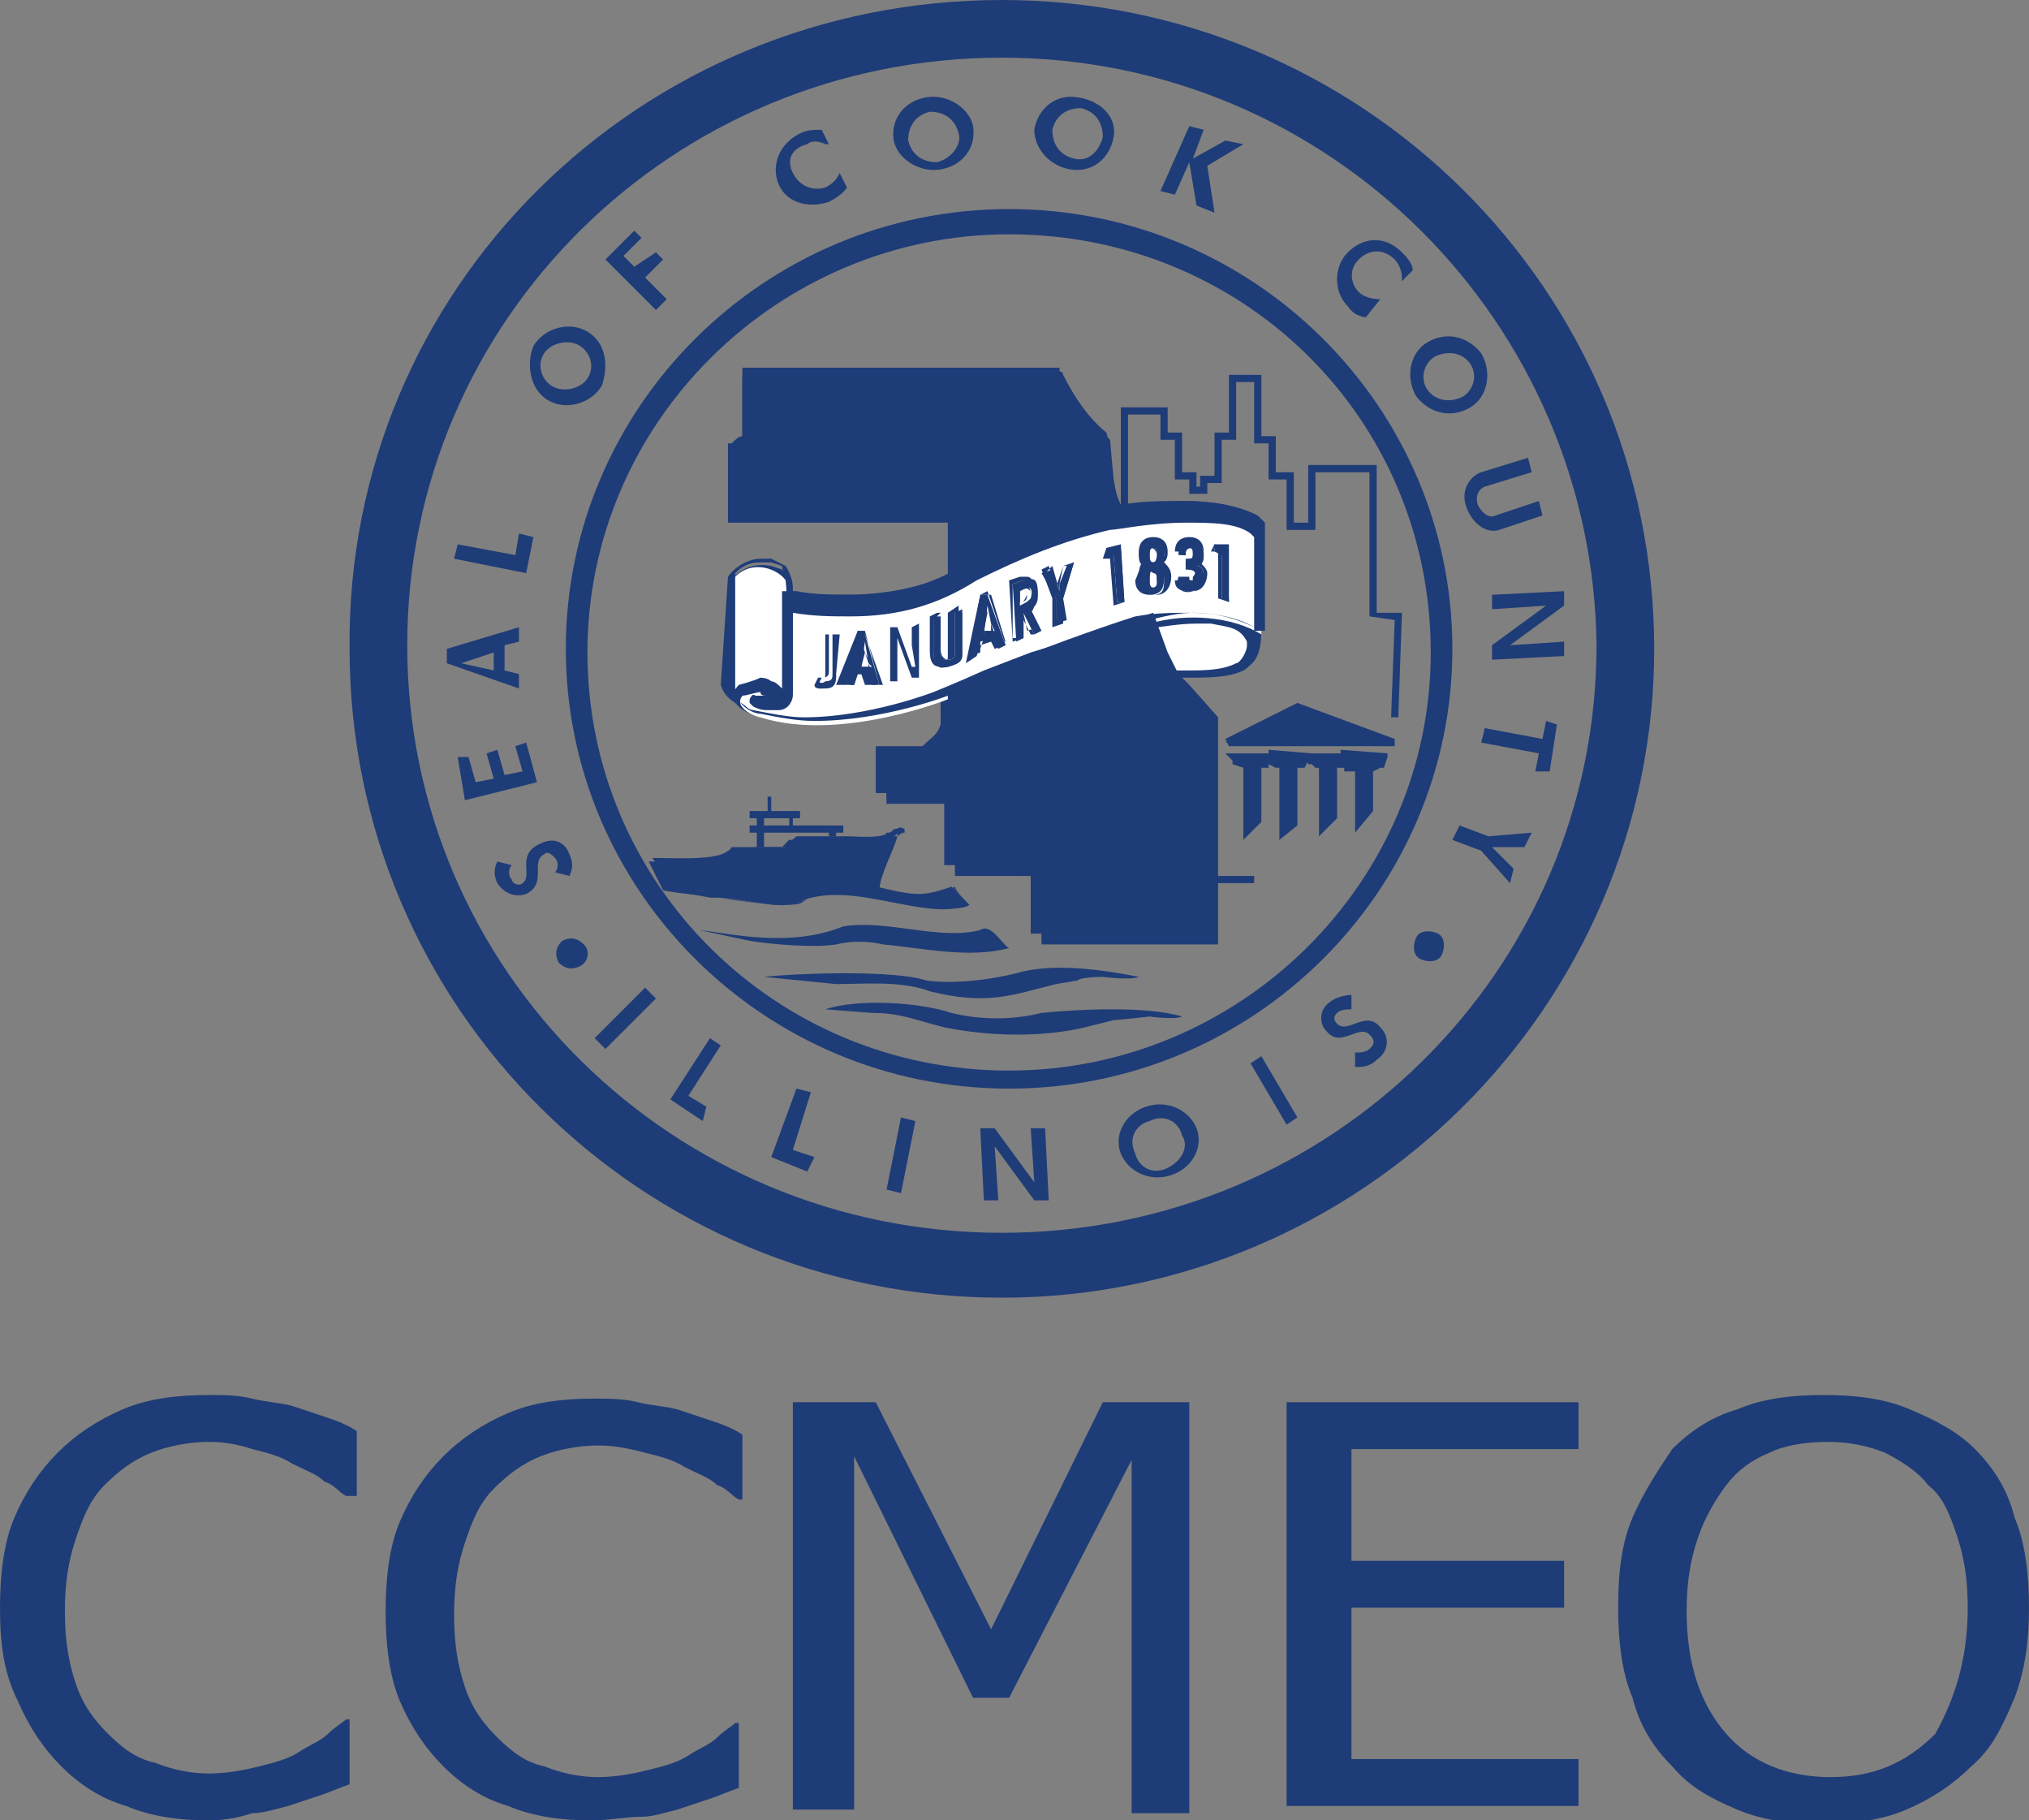 <?xml version="1.0" encoding="UTF-8"?>
<!-- Generator: Adobe Illustrator 27.8.1, SVG Export Plug-In . SVG Version: 6.00 Build 0)  -->
<svg xmlns="http://www.w3.org/2000/svg" xmlns:xlink="http://www.w3.org/1999/xlink" version="1.1" x="0px" y="0px" viewBox="0 0 56.3 50.5" style="enable-background:new 0 0 56.3 50.5;" xml:space="preserve">
<rect x="0" y="0" width="56.3" height="50.5" fill="#808080" stroke="none"/>
<style type="text/css">
	.st0{fill:#1E3C77;stroke:#1E3C77;stroke-miterlimit:10;}
	.st1{fill:#1E3C77;}
	.st2{fill:#FFFFFF;}
	.st3{fill:none;}
</style>
<g id="Layer_2">
	<g id="Layer_67">
		<path class="st0" d="M27.8,0.5c9.7,0,17.6,7.8,17.6,17.5l0,0c0,9.6-7.9,17.5-17.6,17.5l0,0c-9.7,0-17.6-7.8-17.6-17.5l0,0    C10.1,8.3,18,0.5,27.8,0.5L27.8,0.5z M27.8,1.1c-9.4,0-17,7.5-17,16.8l0,0c0,9.3,7.6,16.8,17,16.8l0,0c9.4,0,17-7.5,17-16.8l0,0    C44.7,8.7,37.2,1.1,27.8,1.1L27.8,1.1L27.8,1.1z"></path>
	</g>
	<g id="Layer_66">
		<path class="st1" d="M28,5.8c6.8,0,12.3,5.5,12.3,12.2l0,0c0,6.7-5.5,12.2-12.3,12.2l0,0c-6.8,0-12.3-5.5-12.3-12.2l0,0    C15.7,11.3,21.2,5.8,28,5.8L28,5.8z M28,6.5c-6.4,0-11.7,5.2-11.7,11.6l0,0c0,6.4,5.2,11.6,11.7,11.6l0,0    c6.4,0,11.7-5.2,11.7-11.6l0,0C39.7,11.6,34.5,6.5,28,6.5L28,6.5z"></path>
	</g>
	<g id="Layer_65">
		<g>
			<path class="st1" d="M29.3,10.5c0,0.1,0.1,0.1,0.1,0.2c0.3,0.6,0.8,1.2,1.3,1.6c0.2,0.7,0.1,1.4,0.4,2.1c1.3-0.2,2.8-0.3,3.8,0.3     l0.1,0.2c-0.1,2.5,0.3,3.4-0.6,3.7c-0.5,0.1-1.3,0.1-1.8,0.1c0.2,0.7,0.9,0.8,1,1.6c0,1.9,0.1,3.8,0,5.8h-4.7v-1.6l-0.3,0v-0.3     l-2.1,0v-2h-1.9l0-1.1c0.4,0,0.9,0.1,1.3,0c0.3-0.3,0.5-0.3,0.6-0.7c0-0.6,0-0.9,0-1.2c-1,0.5-2.6,0.9-4.2,0.8     c-0.9,0-1.8-0.1-2-0.7l0-3.2c0.2-0.3,0.6-0.5,1.1-0.4l0.3,0.1c0,0,0.3,0.4,0.1,0.8c1,0.3,3.3,0.3,4.6-0.4v-1.9h-6.1l0-1.8     c0-0.1,0.2-0.1,0.3-0.1v-1.9l2.9,0L29.3,10.5z"></path>
		</g>
	</g>
	<g id="Layer_64">
		<g>
			<path class="st1" d="M20.2,16L20.2,16c0.2-0.3,0.6-0.5,0.9-0.5l0,0c0.1,0,0.2,0,0.3,0l0,0l0.4,0.2l0,0c0,0,0.2,0.3,0.2,0.6l0,0     c0,0,0,0.1,0,0.1l0,0c0.4,0.1,0.9,0.1,1.5,0.1l0,0c1,0,2.1-0.2,2.9-0.6l0,0v-1.7h-6.1l0-1.9l0,0c0.1-0.1,0.2-0.2,0.3-0.2l0,0     v-1.9l3,0l5.7,0l0,0.1l0-0.1l0.1,0l0,0.1c0,0,0.1,0,0.1,0.1l0,0c0.3,0.6,0.7,1.2,1.2,1.6l0,0l0,0l0,0c0.2,0.7,0.1,1.4,0.4,2l0,0     c0.6-0.1,1.1-0.1,1.7-0.1l0,0c0.8,0,1.5,0.1,2.1,0.5l0,0l0,0l0,0l0.1,0.2v0c0,0.2,0,0.4,0,0.6l0,0c0,0.7,0,1.3,0,1.7l0,0     c0,0.8-0.1,1.3-0.7,1.5l0,0c-0.4,0.1-1,0.1-1.5,0.1l0,0c-0.1,0-0.1,0-0.2,0l0,0c0.2,0.5,0.8,0.7,0.9,1.5l0,0c0,0.1,0,0.3,0,0.4     l0,0c0,1.2,0,2.4,0,3.6l0,0c0,0.6,0,1.2,0,1.8l0,0l0,0.1h-4.9v-1.6l-0.3,0v-0.1v-0.2l-2.1,0v-2h-1.9l0-1.3l0.1,0c0,0,0.1,0,0.1,0     l0,0c0.3,0,0.6,0,0.8,0l0,0c0.1,0,0.2,0,0.3,0l0,0c0.3-0.3,0.4-0.3,0.5-0.6l0,0c0-0.1,0-0.1,0-0.2l0,0c0-0.3,0-0.6,0-0.8l0,0     c-0.9,0.4-2.1,0.7-3.4,0.7l0,0c-0.2,0-0.4,0-0.6,0l0,0c-0.9,0-1.9-0.1-2.1-0.8l0,0l0,0L20.2,16L20.2,16z M20.4,19.2     c0.2,0.5,1,0.6,1.9,0.6l0,0c0.2,0,0.4,0,0.6,0l0,0c1.4,0,2.6-0.3,3.5-0.8l0,0l0.2-0.1l0,0.2c0,0,0,0,0,0.1l0,0c0,0.2,0,0.5,0,0.9     l0,0c0,0.1,0,0.1,0,0.2l0,0c-0.1,0.4-0.4,0.5-0.6,0.8l0,0l0,0l0,0c-0.1,0-0.2,0-0.4,0l0,0c-0.3,0-0.5,0-0.8,0l0,0c0,0,0,0,0,0     l0,0l0,0.8h1.9v2l2.1,0v0.1l0,0.2l0.3,0V26h4.4c0-0.6,0-1.1,0-1.7l0,0c0-1.2,0-2.4,0-3.6l0,0c0-0.1,0-0.3,0-0.4l0,0     c-0.1-0.7-0.7-0.9-1-1.6l0,0l-0.1-0.2h0.2c0.1,0,0.2,0,0.3,0l0,0c0.5,0,1,0,1.4-0.1l0,0c0.5-0.2,0.5-0.5,0.5-1.3l0,0     c0-0.4,0-1,0-1.7l0,0c0-0.2,0-0.4,0-0.6l0,0l-0.1-0.2c-0.5-0.3-1.2-0.4-1.9-0.4l0,0c-0.6,0-1.2,0.1-1.8,0.1l0,0l-0.1,0l0-0.1     c-0.3-0.7-0.3-1.4-0.4-2l0,0c-0.5-0.4-1-1-1.3-1.6l0,0c0,0,0,0-0.1-0.1l0,0l-5.6,0l-2.8,0v1.9l-0.1,0c-0.1,0-0.2,0-0.2,0l0,0     l0,1.6h6.1v2.1l-0.1,0c-0.8,0.5-2,0.6-3,0.6l0,0c-0.7,0-1.2-0.1-1.6-0.2l0,0l-0.1,0l0.1-0.1c0,0,0-0.1,0-0.2l0,0     c0-0.2-0.1-0.4-0.1-0.5l0,0l-0.3-0.1c-0.1,0-0.2,0-0.3,0l0,0c-0.3,0-0.5,0.1-0.7,0.3l0,0L20.4,19.2L20.4,19.2z"></path>
		</g>
	</g>
	<g id="Layer_63">
		<g>
			<path class="st2" d="M21.8,16.1c0.1,1.1,0,2.1,0,3.2c-1.6,0.5,0-0.1-0.2-0.1c-0.1-0.2-1-0.2-1.1,0l-0.1-0.1l0-3.1     C20.9,15.5,21.6,15.8,21.8,16.1"></path>
		</g>
	</g>
	<g id="Layer_62">
		<g>
			<path class="st2" d="M33.7,17.2c0.5,0.1,0.9,0.2,1.1,0.6c0.1,0.2-0.1,0.6-0.4,0.7c-0.5,0.2-1.3,0.2-1.9,0.2     c-0.2-0.4-0.5-1.4-0.6-1.4H32C32,17.3,32.9,17.1,33.7,17.2"></path>
		</g>
	</g>
	<g id="Layer_61">
		<g>
			<path class="st1" d="M32,17.3C31.9,17.3,31.9,17.3,32,17.3L32,17.3c0-0.1,0-0.1,0-0.1l0,0v0H32c0,0,0,0,0,0l0,0c0,0,0,0,0.1,0     l0,0c0.1,0,0.2,0,0.3,0l0,0c0.2,0,0.5-0.1,0.8-0.1l0,0c0.2,0,0.3,0,0.5,0l0,0l0,0.1l0-0.1c0.5,0.1,0.9,0.2,1.2,0.6l0,0     c0,0.1,0,0.1,0,0.2l0,0c0,0.3-0.2,0.6-0.4,0.7l0,0c-0.4,0.2-1,0.2-1.5,0.2l0,0c-0.2,0-0.3,0-0.4,0l0,0h-0.1l0-0.1     C32.2,18.4,32,17.4,32,17.3L32,17.3L32,17.3L32,17.3z M32,17.4L32,17.4L32,17.4L32,17.4z M32.1,17.2     C32.1,17.2,32.1,17.2,32.1,17.2L32.1,17.2L32.1,17.2L32.1,17.2L32.1,17.2z M32.1,17.3L32.1,17.3L32.1,17.3L32.1,17.3z M33.2,17.3     c-0.5,0-1,0.1-1.1,0.1l0,0c0,0,0,0,0,0l0,0c0,0.1,0.1,0.2,0.1,0.4l0,0c0.1,0.3,0.2,0.6,0.3,0.8l0,0c0.1,0,0.2,0,0.4,0l0,0     c0.5,0,1,0,1.4-0.2l0,0c0.1,0,0.3-0.3,0.3-0.5l0,0c0,0,0,0,0-0.1l0,0c-0.2-0.4-0.5-0.4-1-0.5l0,0l0,0     C33.5,17.3,33.4,17.3,33.2,17.3L33.2,17.3z"></path>
		</g>
	</g>
	<g id="Layer_60">
		<g>
			<path class="st2" d="M34.8,14.6l0.1,0.1l0.1,0.1v2.8h0c0,0-0.1-0.1-0.1-0.1c0,0,0.1,0.1,0.1,0.1c-0.8-0.5-2.1-0.6-3.1-0.3     c-2.5,0.8-5.6,2.1-5.6,2.1s-3,1.2-5.2,0.5c-0.1,0-0.9-0.3-0.4-0.7c0,0,0.4-0.1,0.6-0.1c0.1,0.1,0.6,0.1,0.5,0.3     c0,0-0.6,0.1-0.6,0.1c0.1,0.1,0.4,0.1,0.5,0c0.3,0,0.3-0.3,0.3-0.3l0-2.6l0.2,0c1.9,0.3,3.5,0.1,5-0.8c1.2-0.5,2.4-1.1,3.7-1.4     C31.1,14.3,33.6,13.9,34.8,14.6"></path>
		</g>
	</g>
	<g id="Layer_59">
		<g>
			<path class="st1" d="M20.5,19L20.5,19L20.5,19c0,0,0.4-0.1,0.6-0.2l0,0l0,0l0,0c0,0,0.2,0,0.3,0.1l0,0c0.1,0,0.2,0.1,0.3,0.2l0,0     l0-2.7l0.2,0l0.2,0c0.5,0.1,1.1,0.1,1.6,0.1l0,0c1.2,0,2.3-0.3,3.3-1l0,0c1.2-0.5,2.4-1.1,3.8-1.4l0,0c0.2,0,1.1-0.2,2.1-0.2l0,0     c0.7,0,1.4,0.1,2,0.4l0,0l0,0l0,0l0.1,0.1l0.1,0.1v3h-0.1h0l0,0l0,0h-0.2l0-0.1c0,0,0,0,0,0l0,0c0,0,0,0,0,0l0,0     c-0.4-0.2-1-0.4-1.7-0.4l0,0c-0.4,0-0.8,0.1-1.2,0.2l0,0c-2.5,0.8-5.6,2-5.6,2.1l0,0c0,0-1.8,0.7-3.7,0.7l0,0     c-0.5,0-1-0.1-1.5-0.2l0,0l0,0c-0.2,0-0.6-0.2-0.7-0.6l0,0C20.3,19.3,20.4,19.1,20.5,19L20.5,19z M20.7,19.6     c0.1,0.1,0.2,0.1,0.2,0.1l0,0h0l0,0c0.5,0.1,1,0.2,1.4,0.2l0,0c1.8,0,3.6-0.7,3.6-0.7l0,0c0,0,3.1-1.3,5.6-2.1l0,0     C32.1,17,32.5,17,33,17l0,0c0.6,0,1.3,0.1,1.8,0.4l0,0v-2.5l0,0l-0.1-0.1c-0.4-0.3-1.1-0.3-1.8-0.3l0,0c-1,0-1.9,0.2-2.1,0.2l0,0     c-1.3,0.3-2.5,0.8-3.7,1.4l0,0c-1.1,0.7-2.2,1-3.5,1l0,0c-0.5,0-1,0-1.6-0.1l0,0l0,0l0,2.3c0,0,0,0,0,0l0,0c0,0,0,0,0,0l0,0     c0,0.1-0.1,0.4-0.4,0.4l0,0c-0.1,0-0.2,0-0.3,0l0,0c-0.1,0-0.2,0-0.4-0.1l0,0l-0.1-0.1l0-0.1l0,0c0.1-0.2,0.1-0.1,0.2-0.1l0,0     c0.1,0,0.1,0,0.2,0l0,0c0,0,0.1,0,0.1,0l0,0c-0.1,0-0.2,0-0.2-0.1l0,0c-0.1,0-0.4,0.1-0.5,0.1l0,0c-0.1,0.1-0.1,0.1-0.1,0.1l0,0     C20.5,19.5,20.6,19.5,20.7,19.6L20.7,19.6z M21.8,19.2C21.8,19.2,21.8,19.2,21.8,19.2L21.8,19.2L21.8,19.2L21.8,19.2L21.8,19.2z      M21.8,19.2L21.8,19.2L21.8,19.2L21.8,19.2L21.8,19.2z M21.9,19.3L21.9,19.3L21.9,19.3L21.9,19.3z"></path>
		</g>
	</g>
	<g id="Layer_58">
		<g>
			<path class="st1" d="M22.1,23.2l-0.2,0.2L22.1,23.2l1.4,0c0.3,0,1.1,0.1,1.3-0.2c0.2,0,0.1-0.1,0.3,0v0.1c-0.1,0-0.2,0-0.3,0.1     c-0.1,0.4-0.4,1.1-0.4,1.5c0.2,0.1-1.7-0.3-2.1-0.1c-0.7,0.4-2.7,0.1-3.6,0c-0.4-0.4-0.3-0.4-0.6-0.8c0.7,0,2,0.1,2.2-0.3l1.4,0     l-0.8,0c0.2,0,0.9,0,0.9,0c0.1-0.2,0,0,0-0.1l0.1-0.1C21.9,23.4,22.1,23.2,22.1,23.2"></path>
		</g>
	</g>
	<g id="Layer_57">
		<g>
			<path class="st1" d="M18,23.9c0.1,0,0.2,0,0.3,0l0,0c0.2,0,0.5,0,0.7,0l0,0c0.5,0,1-0.1,1.2-0.3l0,0l1.4,0h0l0,0h0l0,0     c0.1,0,0.1,0,0.1,0l0,0c0,0,0-0.1,0-0.1l0,0c0,0,0,0,0,0l0,0l0,0l0,0c0,0,0,0,0,0l0,0l0,0l0.2-0.2l0,0l0,0l0,0c0,0,0,0,0,0l0,0     c0,0,0,0,0,0l0,0l1.4,0c0,0,0,0,0.1,0l0,0c0.2,0,0.4,0,0.6,0l0,0c0.3,0,0.5,0,0.6-0.2l0,0c0.1,0,0.1,0,0.2,0l0,0c0,0,0.1,0,0.1,0     l0,0l0,0v0v0.1l0,0c0,0,0,0-0.1,0l0,0c-0.1,0-0.1,0-0.2,0.1l0,0c-0.1,0.4-0.4,1.1-0.4,1.5l0,0c0,0,0,0,0,0l0,0c0,0,0,0-0.1,0l0,0     c-0.1,0-1-0.2-1.6-0.2l0,0c-0.2,0-0.4,0-0.5,0.1l0,0c-0.3,0.2-0.8,0.2-1.3,0.2l0,0c-0.8,0-1.8-0.1-2.3-0.2l0,0     C18.2,24.3,18.2,24.3,18,23.9L18,23.9L18,23.9L18,23.9L18,23.9z M20.3,23.6c-0.2,0.3-0.7,0.3-1.2,0.3l0,0c-0.3,0-0.5,0-0.7,0l0,0     c-0.1,0-0.2,0-0.2,0l0,0c0.2,0.3,0.2,0.3,0.5,0.7l0,0c0.5,0.1,1.5,0.2,2.3,0.2l0,0c0.5,0,1-0.1,1.3-0.2l0,0     c0.1-0.1,0.3-0.1,0.5-0.1l0,0c0.6,0,1.4,0.1,1.6,0.2l0,0c0-0.4,0.4-1.1,0.5-1.5l0,0c0.1-0.1,0.2-0.1,0.2-0.1l0,0c0,0,0,0,0,0l0,0     l0,0c-0.1,0-0.1,0-0.1,0l0,0c0,0,0,0-0.1,0l0,0c-0.1,0.2-0.4,0.2-0.7,0.2l0,0c-0.2,0-0.4,0-0.6,0l0,0c0,0,0,0,0,0l0,0l-1.4,0     c0,0.1-0.2,0.1-0.2,0.1l0,0l0,0l0,0c0,0,0,0,0,0l0,0c0,0,0,0,0,0l0,0c0,0,0,0,0,0l0,0c0,0,0,0-0.1,0.1l0,0c0,0-0.6,0-0.9,0l0,0     c0,0,0,0,0,0l0,0c0,0,0,0,0,0l0,0l0,0L20.3,23.6L20.3,23.6z"></path>
		</g>
	</g>
	<g id="Layer_56">
		<g>
			<path class="st1" d="M26.4,24.6c0,0,0.4,0.4,0.5,0.5c-1.2,0.5-3.2-0.7-4.7-0.1c-0.5,0.3-1.5-0.1-2.4-0.1l-1.2-0.2     c1.3,0.1,2.8,0.3,3.9-0.2C23.6,24.1,25.3,25.4,26.4,24.6"></path>
		</g>
	</g>
	<g id="Layer_55">
		<g>
			<path class="st1" d="M18.6,24.7c0.7,0,1.5,0.1,2.2,0.1l0,0c0.6,0,1.2-0.1,1.7-0.3l0,0c0.2-0.1,0.4-0.1,0.6-0.1l0,0     c0.8,0,1.7,0.4,2.4,0.4l0,0c0.3,0,0.6-0.1,0.9-0.2l0,0l0,0l0,0l0,0l0,0l0,0l0,0c0,0,0.4,0.4,0.5,0.5l0,0l0,0l-0.1,0     c-0.2,0.1-0.5,0.1-0.7,0.1l0,0c-0.9,0-2-0.4-2.9-0.4l0,0c-0.4,0-0.7,0.1-1,0.2l0,0c-0.2,0.1-0.3,0.1-0.6,0.1l0,0     c-0.5,0-1.2-0.2-1.9-0.2l0,0L18.6,24.7L18.6,24.7L18.6,24.7z M25.5,24.9c-0.8,0-1.7-0.4-2.4-0.4l0,0c-0.2,0-0.4,0-0.6,0.1l0,0     c-0.5,0.2-1.1,0.3-1.7,0.3l0,0c-0.5,0-1.1,0-1.6-0.1l0,0l0.7,0.1c0.7,0.1,1.3,0.2,1.9,0.2l0,0c0.2,0,0.4,0,0.5-0.1l0,0     c0.3-0.2,0.7-0.2,1.1-0.2l0,0c1,0,2.1,0.4,2.9,0.4l0,0c0.2,0,0.5,0,0.6-0.1l0,0c-0.1-0.1-0.4-0.4-0.4-0.5l0,0     C26.1,24.8,25.8,24.9,25.5,24.9L25.5,24.9z"></path>
		</g>
	</g>
	<g id="Layer_54">
		<g>
			<path class="st1" d="M27.2,25.8c0.3-0.2,0.6,0.4,0.8,0.5c-1.1,0.3-2.4,0-3.5-0.1c-0.4-0.1-0.9-0.1-1.3,0c-0.6,0.1-1.8,0-2.4-0.1     l-1.4-0.3c0.9,0.1,2.5,0.5,4-0.1C24.6,25.5,26.1,26.1,27.2,25.8"></path>
		</g>
	</g>
	<g id="Layer_53">
		<g>
			<path class="st1" d="M28.9,28.1c1-0.1,2.9-0.2,3.9,0.1c-0.2,0.1-0.9,0-0.9,0s-0.9,0.1-1,0.1l-0.8,0.2c-0.4,0.1-1.9,0.4-3.9,0     c-0.8-0.2-1.2-0.4-2-0.4L22.9,28c0.9-0.3,2.6-0.2,3.5,0.1C27.2,28.3,28.1,28.3,28.9,28.1"></path>
		</g>
	</g>
	<g id="Layer_52">
		<g>
			<path class="st1" d="M28.2,27c1-0.3,2.4-0.1,3.4,0.1c-0.2,0.1-1,0-1,0s-0.6,0-0.7,0.1l-0.6,0.1c-1.2,0.3-1.9,0.6-3.5,0.2     c-0.8-0.3-1.8-0.2-2.6-0.2l-2-0.2c0.9-0.1,3.6-0.2,4.5,0.1C26.4,27.3,27.4,27.2,28.2,27"></path>
		</g>
	</g>
	<g id="Layer_51">
		<g>
			<path class="st1" d="M13.8,23.9l0.4,0.1c-0.1,0.1-0.1,0.3,0,0.4c0,0.1,0.2,0.2,0.3,0.1c0.3-0.2-0.2-0.8,0.5-1.1     c0.4-0.2,0.7,0,0.8,0.3c0.1,0.2,0.1,0.4,0,0.6l-0.4-0.1c0.1-0.1,0.1-0.3,0-0.4c-0.1-0.1-0.2-0.2-0.3-0.1     c-0.4,0.2,0.1,0.8-0.5,1.1c-0.3,0.1-0.6,0-0.8-0.3C13.7,24.3,13.7,24.1,13.8,23.9 M13.8,20.8l0.2,0.7l0.5-0.1l-0.2-0.7l0.3-0.1     l0.3,1.1l-2,0.5L12.7,21L13,21l0.2,0.7l0.5-0.1l-0.2-0.7L13.8,20.8z M14.4,17.4l0,0.4L14,17.9l0,0.7l0.4,0.1l0,0.4l-2-0.7l0-0.4     L14.4,17.4z M13.7,18.1l-0.9,0.3l0.9,0.2L13.7,18.1z M14.8,14.9l-0.2,1l-2-0.4l0.1-0.4l1.6,0.3l0.1-0.6L14.8,14.9z M16.3,9.2     c0.5,0.3,0.6,0.9,0.4,1.5c-0.3,0.5-1,0.7-1.5,0.4c-0.5-0.3-0.6-1-0.4-1.5C15.1,9.1,15.8,8.9,16.3,9.2 M16.1,9.6     c-0.3-0.2-0.8-0.1-1,0.2c-0.2,0.3-0.1,0.7,0.2,0.9c0.3,0.2,0.8,0.1,1-0.2C16.5,10.2,16.4,9.8,16.1,9.6 M18.4,7.2l-0.5,0.5     l0.6,0.6l-0.3,0.3l-1.4-1.4l0.8-0.8l0.2,0.2l-0.5,0.5l0.3,0.3L18.2,7L18.4,7.2z M23.5,5.2c0,0-0.1,0.2-0.5,0.4     c-0.6,0.2-1.2,0-1.4-0.5c-0.2-0.5,0-1.1,0.6-1.4c0.2-0.1,0.4-0.1,0.6-0.1L23,4c0,0,0,0-0.1,0c-0.2-0.1-0.4-0.1-0.5,0     C22,4.1,21.8,4.4,22,4.8c0.2,0.4,0.6,0.5,0.9,0.4c0.2-0.1,0.3-0.2,0.4-0.4l0,0L23.5,5.2z M27,3.5c0.1,0.6-0.3,1.1-0.9,1.2     c-0.6,0.1-1.2-0.3-1.3-0.8c-0.1-0.6,0.3-1.1,0.9-1.2C26.3,2.6,26.9,3,27,3.5 M26.6,3.7c-0.1-0.4-0.4-0.6-0.8-0.6     c-0.4,0.1-0.6,0.4-0.6,0.8c0.1,0.4,0.4,0.6,0.8,0.6C26.4,4.4,26.7,4,26.6,3.7 M30.9,3.8c-0.1,0.6-0.6,1-1.2,0.9     c-0.6-0.1-1-0.6-1-1.1c0.1-0.6,0.6-1,1.2-0.9C30.6,2.8,31,3.3,30.9,3.8 M30.6,3.8c0-0.4-0.2-0.7-0.6-0.8c-0.4,0-0.7,0.2-0.8,0.6     c0,0.4,0.2,0.7,0.6,0.8C30.2,4.5,30.5,4.2,30.6,3.8 M33.7,5.9l-0.5-0.2l-0.2-1.2l-0.4,0.9l-0.4-0.1l0.8-1.8l0.4,0.1l-0.3,0.8     L34,3.9L34.5,4l-1,0.6L33.7,5.9z M37.9,8.8c0,0-0.3,0-0.5-0.3c-0.4-0.4-0.4-1.1,0-1.5c0.4-0.4,1-0.5,1.5,0     c0.1,0.1,0.3,0.3,0.3,0.5l-0.3,0.3c0,0,0,0,0-0.1c0-0.2-0.1-0.4-0.2-0.5c-0.3-0.3-0.7-0.3-1,0c-0.3,0.3-0.2,0.7,0,0.9     c0.1,0.1,0.3,0.2,0.6,0.2l0,0L37.9,8.8z M40.8,11.3c-0.5,0.3-1.1,0.2-1.5-0.3c-0.3-0.5-0.2-1.2,0.3-1.5c0.5-0.3,1.1-0.2,1.5,0.3     C41.4,10.3,41.3,11,40.8,11.3 M40.6,11c0.3-0.2,0.4-0.6,0.2-0.9s-0.6-0.4-1-0.2c-0.3,0.2-0.4,0.6-0.2,0.9     C39.8,11.1,40.2,11.2,40.6,11 M41.6,14.7c-0.3,0.1-0.7-0.1-0.9-0.6c-0.2-0.5,0.1-0.9,0.4-1l1.3-0.4l0.1,0.4l-1.3,0.4     c0,0-0.3,0.1-0.2,0.5c0.1,0.2,0.3,0.4,0.5,0.3l1.2-0.4l0.1,0.4L41.6,14.7z M41.4,18.3l0-0.4l1.5-1.1l-1.5,0.1l0-0.4l2-0.1l0,0.4     l-1.5,1.1l1.5-0.1l0,0.4L41.4,18.3z M42.6,21.4l0.1-0.5l-1.6-0.3l0.1-0.4l1.6,0.3l0.1-0.5l0.3,0.1L43,21.4L42.6,21.4z M41.9,24.5     l-0.8-0.9l-0.8-0.3l0.2-0.4l0.8,0.3l1.2-0.1l-0.2,0.4l-0.9,0l0.6,0.6L41.9,24.5z"></path>
		</g>
	</g>
	<g id="Layer_50">
		<g>
			<path class="st1" d="M16.1,26.8c-0.2,0.1-0.4,0.1-0.6-0.1c-0.1-0.2-0.1-0.4,0.1-0.6c0.2-0.1,0.4-0.1,0.6,0.1     C16.4,26.4,16.3,26.7,16.1,26.8 M16.8,29.1l-0.3-0.3l1.4-1.4l0.3,0.3L16.8,29.1z M19.5,31.1l-0.9-0.6l1.1-1.7l0.3,0.2l-0.9,1.4     l0.5,0.3L19.5,31.1z M22.4,32.5l-1-0.4l0.7-1.9l0.4,0.1L22,31.9l0.6,0.2L22.4,32.5z M25,33.1l-0.4-0.1l0.4-2l0.4,0.1L25,33.1z      M29.1,33.3l-0.4,0l-1.1-1.5l0.1,1.5l-0.4,0l-0.1-2l0.4,0l1.1,1.5l-0.1-1.5l0.4,0L29.1,33.3z M33.2,31.3c0.2,0.5-0.1,1.1-0.7,1.3     c-0.6,0.2-1.2-0.1-1.4-0.6c-0.2-0.5,0.1-1.1,0.7-1.3C32.4,30.5,33,30.8,33.2,31.3 M32.8,31.5c-0.1-0.4-0.5-0.6-0.9-0.4     c-0.4,0.1-0.6,0.5-0.4,0.9c0.1,0.4,0.5,0.6,0.9,0.4C32.8,32.2,33,31.8,32.8,31.5 M36,31l-0.3,0.2l-1-1.7l0.3-0.2L36,31z      M37.5,27.6l0,0.4c-0.1,0-0.3,0-0.4,0.1c-0.1,0.1-0.1,0.2,0,0.3c0.3,0.3,0.8-0.4,1.2,0.1c0.3,0.3,0.2,0.7-0.1,0.9     c-0.2,0.2-0.4,0.2-0.6,0.2l0-0.4c0.1,0,0.3,0,0.4-0.1c0.1-0.1,0.2-0.2,0-0.4c-0.3-0.3-0.8,0.4-1.2-0.1c-0.2-0.2-0.2-0.6,0.1-0.8     C37,27.7,37.3,27.6,37.5,27.6 M39.9,25.9c0.2,0.1,0.2,0.4,0.1,0.6c-0.1,0.2-0.4,0.2-0.6,0.1c-0.2-0.1-0.2-0.4-0.1-0.6     C39.4,25.8,39.7,25.8,39.9,25.9"></path>
		</g>
	</g>
	<g id="Layer_49">
		<g>
			<path class="st1" d="M23.2,18.7c0,0.2,0,0.4-0.3,0.4c-0.1,0-0.1,0-0.2,0l0-0.2c0,0,0.1,0.1,0.2,0c0.2,0,0.2-0.1,0.2-0.2l0-1.1     l0.2,0L23.2,18.7z"></path>
		</g>
	</g>
	<g id="Layer_48">
		<g>
			<path class="st1" d="M22.7,18.8c0,0,0.1,0,0.1,0l0,0l0,0c0,0,0,0,0,0l0,0c0.1,0,0.1,0,0.1-0.1l0,0c0,0,0,0,0,0l0,0l0-1.1h0l0.3,0     l0,1.1l0,0c0,0,0,0,0,0l0,0c0,0.2-0.1,0.4-0.4,0.4l0,0c-0.1,0-0.2,0-0.2-0.1l0,0L22.7,18.8L22.7,18.8L22.7,18.8z M22.7,19     c0,0,0.1,0,0.2,0l0,0c0.3,0,0.3-0.1,0.3-0.3l0,0c0,0,0,0,0,0l0,0l0,0l0,0l0-1.1H23l0,1c0,0,0,0,0,0l0,0c0,0.1,0,0.2-0.2,0.2l0,0     L22.7,19L22.7,19c0-0.1,0-0.1,0-0.1l0,0L22.7,19L22.7,19z"></path>
		</g>
	</g>
	<g id="Layer_47">
		<g>
			<path class="st1" d="M24,17.6l0.4,1.4l-0.2,0l-0.1-0.3l-0.3,0L23.7,19l-0.2,0l0.3-1.5L24,17.6z M24.1,18.4L24,17.8h0l-0.1,0.7     l0.3,0L24.1,18.4z"></path>
		</g>
	</g>
	<g id="Layer_46">
		<g>
			<path class="st1" d="M23.8,17.5L23.8,17.5l0.2,0l0,0l0,0l0,0l0,0l0,0l0.4,1.5l-0.1,0l-0.3,0l0,0l-0.1-0.3l-0.3,0l-0.1,0.3l0,0     l-0.3,0L23.8,17.5L23.8,17.5z M23.9,17.6L23.6,19l0.1,0l0.1-0.3h0l0.4,0l0,0l0.1,0.3l0.2,0L24,17.6L23.9,17.6L23.9,17.6z      M23.9,17.8L23.9,17.8L23.9,17.8L23.9,17.8l0.2,0.6l0,0l0.1,0.3l-0.1,0l-0.3,0L23.9,17.8L23.9,17.8z M23.9,18.5l0.2,0l0-0.2l0,0     l0,0L24,18.1L23.9,18.5L23.9,18.5z"></path>
		</g>
	</g>
	<g id="Layer_45">
		<g>
			<polygon class="st1" points="24.9,17.8 24.9,18 24.9,18.9 24.7,18.9 24.7,17.4 24.9,17.4 25.3,18.5 25.4,18.5 25.3,17.9      25.3,17.4 25.5,17.3 25.5,18.8 25.3,18.8 24.9,17.7 24.9,17.7    "></polygon>
		</g>
	</g>
	<g id="Layer_44">
		<g>
			<path class="st1" d="M26.1,17.1l0,1c0,0.2,0.1,0.2,0.2,0.2c0.2,0,0.2-0.1,0.2-0.2l0-1.1l0.2-0.1l0,1.2c0,0.2,0,0.3-0.4,0.4     c-0.4,0.1-0.4-0.2-0.4-0.5l0-0.9L26.1,17.1z"></path>
		</g>
	</g>
	<g id="Layer_43">
		<g>
			<path class="st1" d="M25.8,17.1l0.2-0.1l0,0l0,0l0,0l0,0l0.1,0l0,1.1c0,0.2,0.1,0.2,0.1,0.2l0,0c0,0,0,0,0,0l0,0     c0.1,0,0.1,0,0.1-0.1l0,0c0,0,0,0,0,0l0,0l0-1.2l0.3-0.2l0,1.2c0,0,0,0.1,0,0.1l0,0c0,0.2-0.1,0.3-0.4,0.4l0,0     c-0.1,0-0.1,0-0.1,0l0,0c-0.3,0-0.3-0.3-0.3-0.5l0,0L25.8,17.1L25.8,17.1L25.8,17.1z M25.9,17.2l0,0.9c0,0.2,0.1,0.5,0.3,0.4l0,0     c0,0,0.1,0,0.1,0l0,0c0.3-0.1,0.4-0.2,0.4-0.3l0,0c0,0,0-0.1,0-0.1l0,0l0-1.1L26.5,17l0,1.1c0,0,0,0,0,0l0,0c0,0.1,0,0.2-0.2,0.2     l0,0c0,0,0,0,0,0l0,0c-0.1,0-0.2-0.1-0.2-0.3l0,0l0-1L25.9,17.2L25.9,17.2z"></path>
		</g>
	</g>
	<g id="Layer_42">
		<g>
			<path class="st1" d="M27.4,16.5l0.5,1.4l-0.2,0.1l-0.1-0.3l-0.4,0.1l0,0.3l-0.3,0.1l0.3-1.7L27.4,16.5z M27.5,17.3l-0.1-0.5h0     l-0.1,0.8l0.3-0.1L27.5,17.3z"></path>
		</g>
	</g>
	<g id="Layer_41">
		<g>
			<path class="st1" d="M27.2,16.5l0.2-0.1l0,0l0,0l0,0l0,0l0,0l0.5,1.5l0,0L27.6,18l0,0l-0.1-0.2l-0.3,0.1l-0.1,0.3l-0.3,0.2     L27.2,16.5L27.2,16.5z M27.2,16.5L27,18.1l0.2-0.1l0.1-0.3l0.4-0.1l0,0l0.1,0.2l0.1,0l-0.4-1.3L27.2,16.5L27.2,16.5z M27.3,16.7     L27.3,16.7L27.3,16.7L27.3,16.7l0.2,0.6l0,0l0.1,0.3l0,0l-0.3,0.1L27.3,16.7L27.3,16.7z M27.3,17.5l0.2,0l0-0.2l0,0l0,0L27.4,17     L27.3,17.5L27.3,17.5z"></path>
		</g>
	</g>
	<g id="Layer_40">
		<g>
			<path class="st1" d="M28.1,16.2l0.3-0.1c0.2,0,0.4-0.2,0.4,0.4c0,0.1,0,0.3-0.2,0.4l0.3,0.6l-0.2,0.1l-0.3-0.6l0-0.1l0,0.8     l-0.2,0.1L28.1,16.2z M28.6,16.6c0.1-0.4-0.1-0.3-0.3-0.2l0,0.4C28.5,16.7,28.5,16.7,28.6,16.6"></path>
		</g>
	</g>
	<g id="Layer_39">
		<g>
			<path class="st1" d="M28,16.1l0.3-0.1c0.1,0,0.1,0,0.2,0l0,0c0.1,0,0.2,0.1,0.2,0.4l0,0c0,0,0,0,0,0l0,0c0,0.1,0,0.3-0.2,0.4l0,0     l0.3,0.6l0,0l-0.3,0.1L28.4,17l0,0.7l0,0l-0.3,0.1L28,16.1L28,16.1L28,16.1L28,16.1z M28.1,16.2L28.1,16.2L28.1,16.2L28.1,16.2z      M28.6,16.1c-0.1,0-0.2,0-0.2,0l0,0l-0.3,0.1l0,1.5l0.1,0l0-0.8l0.1,0l0,0.1l0.3,0.6l0.1,0l-0.3-0.6l0.1,0c0.2,0,0.2-0.2,0.2-0.3     l0,0c0,0,0,0,0,0l0,0C28.7,16.1,28.7,16.1,28.6,16.1L28.6,16.1z M28.3,16.3c0.1,0,0.1,0,0.2,0l0,0c0.1,0,0.1,0.1,0.1,0.2l0,0     c0,0,0,0.1,0,0.2l0,0l0,0l0,0c0-0.1,0-0.1,0-0.2l0,0c0-0.1,0-0.1,0-0.1l0,0C28.5,16.3,28.4,16.3,28.3,16.3L28.3,16.3l0,0.4     c0.1,0,0.1,0,0.2-0.2l0,0l0,0l0,0c0,0.2-0.1,0.2-0.3,0.2l0,0l0,0v0L28.3,16.3L28.3,16.3L28.3,16.3z"></path>
		</g>
	</g>
	<g id="Layer_38">
		<g>
			<polygon class="st1" points="29.2,15.8 29.4,16.4 29.4,16.4 29.4,16.2 29.6,15.7 29.8,15.6 29.5,16.6 29.6,17.2 29.3,17.3      29.3,16.6 28.9,15.9    "></polygon>
		</g>
	</g>
	<g id="Layer_37">
		<g>
			<path class="st1" d="M28.9,15.8l0.2-0.1l0,0l0,0l0,0l0,0l0,0l0.2,0.6l0,0l0.2-0.6l0.3-0.1l-0.3,1l0,0.7l0,0l-0.3,0.1l0-0.1l0-0.7     L28.9,15.8L28.9,15.8L28.9,15.8z M29,15.9l0.3,0.7l0,0.6l0.1,0l0-0.6l0.3-0.9l-0.2,0l-0.1,0.5l0,0.2h0h0l-0.2-0.7L29,15.9     L29,15.9z"></path>
		</g>
	</g>
	<g id="Layer_36">
		<g>
			<polygon class="st1" points="31.1,15.2 31.2,16.7 31,16.7 30.9,15.4 30.7,15.4 30.7,15.2    "></polygon>
		</g>
	</g>
	<g id="Layer_35">
		<g>
			<path class="st1" d="M30.7,15.2l0.4-0.1l0,0l0,0l0,0l0,0l0,0l0.1,1.6l0,0l-0.3,0.1l-0.1-1.3l-0.2,0l0,0L30.7,15.2L30.7,15.2     L30.7,15.2z M30.7,15.3L30.7,15.3l0.2,0.1l0.1,1.3l0.1,0l-0.1-1.4L30.7,15.3L30.7,15.3z"></path>
		</g>
	</g>
	<g id="Layer_34">
		<g>
			<path class="st1" d="M31.8,15.7c-0.2,0-0.2-0.2-0.2-0.3c0-0.2,0.1-0.4,0.3-0.4c0.3,0,0.4,0.1,0.4,0.4c0,0.1,0,0.3-0.2,0.3v0v0     c0.2,0,0.2,0.2,0.2,0.3c0,0.2,0,0.5-0.4,0.5c-0.3,0-0.4-0.2-0.4-0.4C31.6,15.9,31.6,15.7,31.8,15.7L31.8,15.7z M32.1,16.1     c0-0.1,0-0.3-0.1-0.3c-0.1,0-0.1,0.2-0.1,0.3c0,0.1,0,0.2,0.1,0.2C32.1,16.3,32.2,16.1,32.1,16.1 M32.1,15.4c0-0.1,0-0.2-0.1-0.2     c-0.1,0-0.1,0.1-0.1,0.2c0,0.1,0,0.2,0.1,0.2C32.1,15.6,32.1,15.4,32.1,15.4"></path>
		</g>
	</g>
	<g id="Layer_33">
		<g>
			<path class="st1" d="M31.6,16c0-0.1,0-0.3,0.1-0.4l0,0c-0.1-0.1-0.1-0.2-0.1-0.3l0,0l0,0c0-0.2,0.1-0.4,0.4-0.4l0,0l0,0     c0.3,0,0.4,0.2,0.4,0.4l0,0c0,0,0,0,0,0l0,0c0,0.1,0,0.2-0.1,0.3l0,0c0.1,0.1,0.2,0.2,0.2,0.4l0,0v0c0,0.2-0.1,0.5-0.4,0.5l0,0h0     C31.7,16.5,31.6,16.3,31.6,16L31.6,16C31.6,16.1,31.6,16,31.6,16L31.6,16z M31.9,15.7L31.9,15.7L31.9,15.7     c-0.2,0.1-0.2,0.2-0.2,0.4l0,0c0,0,0,0,0,0l0,0c0,0.2,0.1,0.4,0.3,0.4l0,0l0,0c0.3,0,0.3-0.2,0.3-0.4l0,0c0,0,0,0,0,0l0,0     c0-0.1,0-0.3-0.2-0.3l0,0l0,0v-0.1v0h0l0,0c0.1,0,0.2-0.2,0.2-0.3l0,0h0l0,0c0-0.2-0.1-0.3-0.3-0.3l0,0c0,0,0,0,0,0l0,0     c-0.3,0-0.3,0.1-0.3,0.3l0,0v0C31.7,15.5,31.7,15.6,31.9,15.7L31.9,15.7L31.9,15.7L31.9,15.7L31.9,15.7z M31.8,15.7L31.8,15.7     L31.8,15.7L31.8,15.7z M31.8,16c0-0.1,0-0.3,0.2-0.3l0,0c0,0,0,0,0,0l0,0c0.2,0,0.2,0.2,0.2,0.3l0,0c0,0,0,0,0,0l0,0c0,0,0,0,0,0     l0,0c0,0,0,0,0,0l0,0c0,0.1,0,0.3-0.2,0.3l0,0h0v0C31.8,16.3,31.8,16.1,31.8,16L31.8,16C31.8,16.1,31.8,16,31.8,16L31.8,16z      M31.9,16.1c0,0.1,0,0.2,0.1,0.2l0,0l0,0c0.1,0,0.1-0.1,0.1-0.2l0,0h0l0,0h0c0-0.1,0-0.2-0.1-0.2l0,0l0,0l0,0     C31.9,15.8,31.9,15.9,31.9,16.1L31.9,16.1C31.9,16,31.9,16,31.9,16.1L31.9,16.1C31.9,16.1,31.9,16.1,31.9,16.1L31.9,16.1z      M32,15.8L32,15.8L32,15.8L32,15.8L32,15.8z M31.8,15.4c0-0.1,0-0.2,0.1-0.2l0,0c0,0,0,0,0,0l0,0v0c0.2,0,0.2,0.2,0.2,0.2l0,0     c0,0,0,0,0,0l0,0c0,0,0,0,0,0l0,0c0,0.1,0,0.2-0.2,0.3l0,0h-0.1l0,0C31.8,15.6,31.8,15.4,31.8,15.4L31.8,15.4L31.8,15.4     L31.8,15.4z M32,15.2c-0.1,0-0.1,0.1-0.1,0.2l0,0c0,0,0,0,0,0l0,0c0,0,0,0,0,0l0,0c0,0.1,0,0.2,0.1,0.2l0,0v0c0,0,0,0,0,0l0,0     c0.1,0,0.1-0.1,0.1-0.2l0,0l0,0l0,0l0,0h0C32.1,15.3,32.1,15.2,32,15.2L32,15.2C32,15.2,32,15.2,32,15.2L32,15.2L32,15.2L32,15.2     L32,15.2L32,15.2L32,15.2C32,15.2,32,15.2,32,15.2L32,15.2C32,15.2,32,15.2,32,15.2L32,15.2L32,15.2L32,15.2z M32,15.6L32,15.6     C32,15.6,32,15.6,32,15.6L32,15.6z M32,15.2C32,15.2,32,15.2,32,15.2L32,15.2C32,15.2,32,15.2,32,15.2L32,15.2L32,15.2L32,15.2z"></path>
		</g>
	</g>
	<g id="Layer_32">
		<g>
			<path class="st1" d="M32.9,15.8l0-0.2l0,0c0.2,0,0.2-0.1,0.2-0.2c0-0.1,0-0.2-0.1-0.2c-0.1,0-0.1,0.1-0.1,0.2l0,0l-0.2,0l0,0     c0-0.2,0-0.4,0.3-0.4c0.3,0,0.4,0.2,0.4,0.4c0,0.1,0,0.3-0.2,0.3v0c0.2,0,0.2,0.2,0.2,0.3c0,0.2-0.1,0.4-0.4,0.4     c-0.3,0-0.4-0.1-0.4-0.3l0,0l0.2,0l0,0c0,0.1,0,0.2,0.1,0.2c0.2,0,0.2-0.2,0.2-0.3C33.2,15.9,33.2,15.8,32.9,15.8L32.9,15.8z"></path>
		</g>
	</g>
	<g id="Layer_31">
		<g>
			<path class="st1" d="M32.7,16l0.3,0l0,0v0c0,0.1,0,0.1,0.1,0.1l0,0c0,0,0,0,0,0l0,0c0.1,0,0.1-0.1,0.1-0.2l0,0c0,0,0,0,0,0l0,0     c0-0.1,0-0.2-0.2-0.2l0,0c0,0,0,0,0,0l0,0l-0.1,0h0l0,0l0-0.2l0,0h0c0.2,0,0.2,0,0.2-0.2l0,0c0,0,0,0,0,0l0,0     c0-0.1,0-0.2-0.1-0.2l0,0v0l0,0c-0.1,0-0.1,0.1-0.1,0.1l0,0c0,0,0,0,0,0l0,0l0,0.1l0,0l-0.3,0l0,0v0c0,0,0,0,0,0l0,0     c0-0.2,0.1-0.4,0.4-0.4l0,0c0,0,0,0,0,0l0,0c0.3,0,0.4,0.2,0.4,0.4l0,0c0,0,0,0,0,0l0,0c0,0.1,0,0.2-0.1,0.3l0,0     c0.1,0.1,0.2,0.2,0.2,0.3l0,0c0,0,0,0,0,0l0,0c0,0.2-0.1,0.5-0.4,0.5l0,0c0,0,0,0,0,0l0,0C32.8,16.5,32.6,16.3,32.7,16L32.7,16     L32.7,16L32.7,16L32.7,16z M32.7,16.1L32.7,16.1c0,0.2,0.1,0.3,0.3,0.3l0,0c0,0,0,0,0,0l0,0c0.3,0,0.3-0.2,0.4-0.4l0,0     c0,0,0,0,0,0l0,0c0-0.1,0-0.3-0.2-0.3l0,0l0,0v0v0l0,0c0.1,0,0.2-0.1,0.2-0.3l0,0c0,0,0,0,0,0l0,0c0-0.2-0.1-0.3-0.3-0.3l0,0     c0,0,0,0,0,0l0,0c-0.3,0-0.3,0.1-0.3,0.3l0,0c0,0,0,0,0,0l0,0l0.1,0v0l0,0c0-0.1,0-0.2,0.2-0.2l0,0c0,0,0,0,0,0l0,0     c0.2,0,0.2,0.2,0.2,0.3l0,0c0,0,0,0,0,0l0,0c0,0.2-0.1,0.2-0.3,0.2l0,0l0,0.1h0c0,0,0,0,0,0l0,0c0.2,0,0.2,0.2,0.2,0.3l0,0     c0,0,0,0,0,0l0,0c0,0.1,0,0.3-0.2,0.3l0,0v0c-0.1,0-0.2-0.1-0.2-0.2l0,0v0L32.7,16.1L32.7,16.1z M32.9,15.8L32.9,15.8L32.9,15.8     L32.9,15.8z"></path>
		</g>
	</g>
	<g id="Layer_30">
		<g>
			<polygon class="st1" points="34.1,15.2 34.1,16.7 33.9,16.6 33.9,15.4 33.7,15.3 33.7,15.1    "></polygon>
		</g>
	</g>
	<g id="Layer_29">
		<g>
			<path class="st1" d="M33.7,15.1l0.4,0l0,0l0,1.6l0,0l-0.3-0.1l0-1.3l-0.2,0l0,0L33.7,15.1L33.7,15.1L33.7,15.1z M33.7,15.2l0,0.1     l0.2,0l0,1.3l0.2,0l0-1.4L33.7,15.2L33.7,15.2z"></path>
		</g>
	</g>
	<g id="Layer_28">
		<polygon class="st1" points="34,20.6 36,19.6 38.6,20.7   "></polygon>
	</g>
	<g id="Layer_27">
		<g>
			<path class="st1" d="M36,19.5l2.7,1l0,0.2l-4.6,0L34,20.5L36,19.5L36,19.5z M34,20.6l0.1,0.1L34,20.6L34,20.6z M36,19.8l-1.5,0.7     l3.5,0L36,19.8L36,19.8z"></path>
		</g>
	</g>
	<g id="Layer_26">
		<g>
			<polygon class="st1" points="37.4,21 38.3,21 38.3,21.2 38.1,21.3 38,21.3 38,22.5 37.8,22.8 37.8,21.3 37.7,21.2 37.4,21.2         "></polygon>
		</g>
	</g>
	<g id="Layer_25">
		<g>
			<path class="st1" d="M38.5,20.9l0,0.1l-0.1,0.3l-0.1,0l-0.2,0.1l0,0l0,1.1l-0.5,0.6l0-1.7l0,0l-0.3,0l0-0.1L37.2,21l0-0.2     L38.5,20.9L38.5,20.9z M37.4,21.1l0-0.1L37.4,21.1L37.4,21.1z M37.7,21.1l0.2,0.1l0,1.2l0,0l0-1.2l0.1,0l0.1,0l0.1,0L37.7,21.1     L37.7,21.1z"></path>
		</g>
	</g>
	<g id="Layer_24">
		<g>
			<polygon class="st1" points="35.2,21 36.2,21 36.1,21.2 35.9,21.2 35.9,21.3 35.9,22.9 35.6,23.1 35.6,21.2 35.4,21.2 35.3,21.1         "></polygon>
		</g>
	</g>
	<g id="Layer_23">
		<g>
			<path class="st1" d="M36.4,20.9l-0.1,0.2l-0.1,0.2l-0.1,0l-0.1,0l0,1.6l-0.5,0.4l0-2l-0.1,0l0,0l-0.2-0.1l0-0.1l0-0.2l0-0.1     L36.4,20.9L36.4,20.9z M35.2,21.1l0-0.1L35.2,21.1L35.2,21.1z M35.5,21.1l0.2,0l0,1.7l0,0l0-1.6v-0.1L35.5,21.1L35.5,21.1z"></path>
		</g>
	</g>
	<g id="Layer_22">
		<g>
			<polygon class="st1" points="34.2,21 35.1,21 35.1,21.2 34.8,21.3 34.9,21.3 34.8,22.8 34.6,23 34.5,21.2 34.5,21.2 34.3,21.2         "></polygon>
		</g>
	</g>
	<g id="Layer_21">
		<g>
			<path class="st1" d="M35.2,20.9l0,0.1l0,0.3l-0.1,0l-0.1,0l0,1.5l-0.5,0.5l0-2l-0.3-0.1l0-0.1L34.1,21L34,20.9L35.2,20.9     L35.2,20.9z M34.2,21.1V21V21.1L34.2,21.1z M34.4,21.1L34.4,21.1l0.2,0.1l0,1.6l0.1-0.1l0-1.4h0l0-0.1l0.2-0.1H34.4L34.4,21.1z"></path>
		</g>
	</g>
	<g id="Layer_20">
		<g>
			<polygon class="st1" points="36.2,21 37.4,21 37.3,21.2 37,21.2 37,21.3 36.9,22.7 36.7,23 36.6,21.3 36.4,21.2 36.3,21.2    "></polygon>
		</g>
	</g>
	<g id="Layer_19">
		<g>
			<path class="st1" d="M37.5,20.9l0,0.1l-0.1,0.3l-0.1,0l-0.2,0l0,1.4l-0.5,0.5l0-1.9l-0.1,0l0,0l-0.1-0.1l-0.1-0.2L36,20.9     L37.5,20.9L37.5,20.9z M36.2,21l0,0.1L36.2,21L36.2,21z M36.5,21.1L36.5,21.1l0.3,0l0,1.5l0.1-0.1l0-1.4l0,0l0.1-0.1l0,0l0.2,0     L36.5,21.1L36.5,21.1z"></path>
		</g>
	</g>
	<g id="Layer_18">
		<g>
			<polygon class="st1" points="31.1,11.3 32.4,11.3 32.4,11.4 32.4,12 32.8,12 32.8,13.1 33.2,13.1 33.2,13.2 33.2,13.5 33.3,13.5      33.3,13.2 33.4,13.2 33.7,13.2 33.7,12 33.8,12 34.1,12 34.1,10.4 35,10.4 35,12.1 35.4,12.1 35.4,13.1 35.9,13.1 35.9,14.5      36.3,14.5 36.3,12.9 38.2,12.9 38.2,17 38.9,17 38.8,19.9 38.6,19.9 38.7,17.2 38,17.1 38,13.1 36.5,13.1 36.5,14.7 36.4,14.7      35.7,14.7 35.7,13.3 35.2,13.3 35.2,12.3 34.8,12.3 34.8,10.6 34.3,10.6 34.3,12.2 34.3,12.2 33.9,12.2 33.9,13.4 33.8,13.4      33.5,13.4 33.5,13.7 33.4,13.7 33,13.7 33,13.6 33,13.3 32.6,13.3 32.6,12.2 32.2,12.2 32.2,12.1 32.2,11.5 31.3,11.5 31.3,14.3      31.3,14.3 31.1,14.3    "></polygon>
		</g>
	</g>
	<g id="Layer_17">
		<g>
			<polygon class="st1" points="20.8,22.9 21.7,22.9 23.4,22.9 23.4,23.1 21.7,23.1 20.8,23.1    "></polygon>
		</g>
	</g>
	<g id="Layer_16">
		<g>
			<polygon class="st1" points="21.3,22.1 21.4,22.1 21.4,22.6 21.3,22.6    "></polygon>
		</g>
	</g>
	<g id="Layer_15">
		<g>
			<polygon class="st1" points="20.8,22.5 20.9,22.5 22.2,22.5 22.2,22.7 20.9,22.7 20.8,22.7    "></polygon>
		</g>
	</g>
	<g id="Layer_14">
		<g>
			<polygon class="st1" points="21.2,22.6 21.2,23.5 21,23.5 21,22.6    "></polygon>
		</g>
	</g>
	<g id="Layer_13">
		<g>
			<polygon class="st1" points="21.9,22.6 22,22.6 22,23 21.9,23    "></polygon>
		</g>
	</g>
	<g id="Layer_12">
		<g>
			<polygon class="st1" points="23,23 23.2,23 23.2,23.2 23,23.2    "></polygon>
		</g>
	</g>
	<g id="Layer_11">
		<g>
			<polyline class="st1" points="18.2,24.3 24.4,24.3 24.4,24.6 23,24.5 22.6,24.5 22.3,24.6 21.8,24.7 21.4,24.8 21,24.8      20.6,24.8 20,24.8 19.4,24.7 19.1,24.7 18.8,24.7 18.5,24.7    "></polyline>
		</g>
	</g>
	<g id="Layer_10">
	</g>
	<g id="Layer_9">
		<g>
			<line class="st1" x1="20.8" y1="12.4" x2="29.1" y2="12.5"></line>
		</g>
	</g>
	<g id="Layer_7">
		<g>
			<path class="st1" d="M25.8,21l0.4-0.3l0.1-0.5v-1.1h0.1l0-0.1l0.9-0.4l1.3-0.5l1-0.3l1.1-0.4l1.3-0.4l0.4,1.1l0.3,0.6l0.3,0.3     l0.8,0.9l0,6.3h-4.9v-1.6l-0.3,0v-0.1v-0.2l-2.1,0v-2h-1.9l0-1.4L25.8,21L25.8,21z M26.6,20.3l-0.1,0.6l-0.6,0.4l-1.2,0l0,0.8     h1.9v2l2.1,0v0.1v0.2l0.3,0V26h4.4l0-5.9l-0.7-0.8l-0.3-0.4l-0.3-0.6l-0.3-0.8l-1.1,0.3l-1.1,0.4l-1,0.3L27.4,19l-0.9,0.4     L26.6,20.3L26.6,20.3z"></path>
		</g>
	</g>
	<g id="Layer_6">
		<g>
			<path class="st3" d="M29.6,23.9l0,0.1l0,0l-0.3,0.4l-0.1-0.1l0.2-0.3l-0.7,0l0-0.2L29.6,23.9L29.6,23.9z M30.6,22.9v-2.5h0.2v2.4     l0.2-0.2l0,0l0,0l0,0l0,0l0.1,0l0.1,3.4L31,26L31,22.9l-0.3,0.2L30.6,22.9L30.6,22.9L30.6,22.9z"></path>
		</g>
	</g>
	<g id="Layer_5">
		<g>
			<path class="st1" d="M20.2,12.3h0.2h0.2v-1.7v-0.2l8.8,0.1l0,0l0.2,0.2l0,0l0.2,0.5l0.4,0.4l0.6,0.6l0.1,1.1l0.2,1.1l-0.2,0     l-0.4,0.1L30,14.8l-1.1,0.4l-1.2,0.5l-1.4,0.7v-1.9h-6.1V12.3L20.2,12.3z M20.8,12.6h-0.2h-0.2v1.6h6.1v1.7l0.9-0.4l1.2-0.5     l1.2-0.4l0.8-0.2l0.2,0l-0.2-0.8l-0.1-1L30,11.9l-0.4-0.5l0,0l-0.2-0.5l-0.2-0.2l-8.4-0.1L20.8,12.6L20.8,12.6z"></path>
		</g>
	</g>
	<g id="Layer_4">
		<g>
			<polygon class="st1" points="29.3,24.3 34.8,24.3 34.8,24.5 29.3,24.5    "></polygon>
		</g>
	</g>
</g>
<g id="Layer_3">
	<g>
		<path class="st1" d="M5.8,50.5c-0.8,0-1.6-0.1-2.3-0.4c-0.7-0.2-1.3-0.6-1.8-1.1c-0.5-0.5-0.9-1.1-1.2-1.8C0.1,46.4,0,45.6,0,44.6    c0-0.9,0.1-1.8,0.4-2.5c0.3-0.7,0.7-1.3,1.2-1.8c0.5-0.5,1.1-0.9,1.8-1.2c0.7-0.3,1.5-0.4,2.4-0.4c0.4,0,0.8,0,1.2,0.1    c0.4,0.1,0.7,0.1,1.1,0.2c0.3,0.1,0.6,0.2,0.9,0.3c0.3,0.1,0.6,0.2,0.9,0.4v1.8H9.6c-0.2-0.1-0.3-0.3-0.6-0.4    c-0.2-0.2-0.5-0.3-0.9-0.5c-0.3-0.2-0.7-0.3-1.1-0.4C6.7,40.1,6.3,40,5.8,40c-0.5,0-1.1,0.1-1.6,0.3c-0.5,0.2-0.9,0.5-1.3,0.9    c-0.4,0.4-0.6,0.9-0.8,1.5c-0.2,0.6-0.3,1.2-0.3,2c0,0.8,0.1,1.4,0.3,2c0.2,0.6,0.5,1,0.9,1.4c0.4,0.4,0.8,0.7,1.3,0.8    c0.5,0.2,1,0.3,1.5,0.3c0.5,0,1-0.1,1.4-0.2c0.4-0.1,0.8-0.2,1.1-0.4c0.3-0.2,0.6-0.3,0.8-0.5c0.2-0.2,0.4-0.3,0.5-0.4h0.1v1.8    c-0.3,0.1-0.5,0.2-0.8,0.3c-0.3,0.1-0.6,0.2-0.9,0.3c-0.4,0.1-0.7,0.2-1,0.2C6.7,50.4,6.3,50.5,5.8,50.5z"></path>
		<path class="st1" d="M16.4,50.5c-0.8,0-1.6-0.1-2.3-0.4c-0.7-0.2-1.3-0.6-1.8-1.1c-0.5-0.5-0.9-1.1-1.2-1.8    c-0.3-0.7-0.4-1.6-0.4-2.5c0-0.9,0.1-1.8,0.4-2.5c0.3-0.7,0.7-1.3,1.2-1.8c0.5-0.5,1.1-0.9,1.8-1.2c0.7-0.3,1.5-0.4,2.4-0.4    c0.4,0,0.8,0,1.2,0.1c0.4,0.1,0.7,0.1,1.1,0.2c0.3,0.1,0.6,0.2,0.9,0.3c0.3,0.1,0.6,0.2,0.9,0.4v1.8h-0.1    c-0.2-0.1-0.3-0.3-0.6-0.4c-0.2-0.2-0.5-0.3-0.9-0.5c-0.3-0.2-0.7-0.3-1.1-0.4c-0.4-0.1-0.8-0.2-1.3-0.2c-0.5,0-1.1,0.1-1.6,0.3    c-0.5,0.2-0.9,0.5-1.3,0.9c-0.4,0.4-0.6,0.9-0.8,1.5c-0.2,0.6-0.3,1.2-0.3,2c0,0.8,0.1,1.4,0.3,2c0.2,0.6,0.5,1,0.9,1.4    c0.4,0.4,0.8,0.7,1.3,0.8c0.5,0.2,1,0.3,1.5,0.3c0.5,0,1-0.1,1.4-0.2c0.4-0.1,0.8-0.2,1.1-0.4c0.3-0.2,0.6-0.3,0.8-0.5    c0.2-0.2,0.4-0.3,0.5-0.4h0.1v1.8c-0.3,0.1-0.5,0.2-0.8,0.3c-0.3,0.1-0.6,0.2-0.9,0.3c-0.4,0.1-0.7,0.2-1,0.2    C17.4,50.4,16.9,50.5,16.4,50.5z"></path>
		<path class="st1" d="M33.1,50.3h-1.7v-9.8L28,47.1h-1l-3.3-6.7v9.8H22V38.9h2.3l3.2,6.3l3.1-6.3h2.4V50.3z"></path>
		<path class="st1" d="M35.7,50.3V38.9h8.1v1.3h-6.3v3.1h5.9v1.3h-5.9v4.2h6.3v1.3H35.7z"></path>
		<path class="st1" d="M54.8,40.2c0.5,0.5,0.9,1.1,1.1,1.9c0.3,0.7,0.4,1.6,0.4,2.5c0,0.9-0.1,1.7-0.4,2.5c-0.3,0.7-0.6,1.4-1.2,1.9    c-0.5,0.5-1.1,0.9-1.8,1.2c-0.7,0.3-1.5,0.4-2.3,0.4c-0.9,0-1.7-0.1-2.4-0.4c-0.7-0.3-1.3-0.6-1.8-1.2c-0.5-0.5-0.9-1.1-1.1-1.9    c-0.3-0.7-0.4-1.6-0.4-2.5c0-1,0.1-1.8,0.4-2.5c0.3-0.7,0.7-1.3,1.1-1.9c0.5-0.5,1.1-0.9,1.8-1.1c0.7-0.3,1.5-0.4,2.4-0.4    c0.9,0,1.7,0.1,2.4,0.4C53.7,39.4,54.3,39.7,54.8,40.2z M54.6,44.6c0-0.8-0.1-1.4-0.3-2c-0.2-0.6-0.4-1.1-0.8-1.4    c-0.3-0.4-0.8-0.7-1.2-0.9c-0.5-0.2-1-0.3-1.6-0.3c-0.6,0-1.2,0.1-1.6,0.3c-0.5,0.2-0.9,0.5-1.2,0.9c-0.3,0.4-0.6,0.9-0.8,1.5    c-0.2,0.6-0.3,1.2-0.3,2c0,1.5,0.4,2.6,1.1,3.4c0.7,0.8,1.7,1.2,2.9,1.2c1.2,0,2.1-0.4,2.9-1.2C54.2,47.2,54.6,46.1,54.6,44.6z"></path>
	</g>
</g>
</svg>
